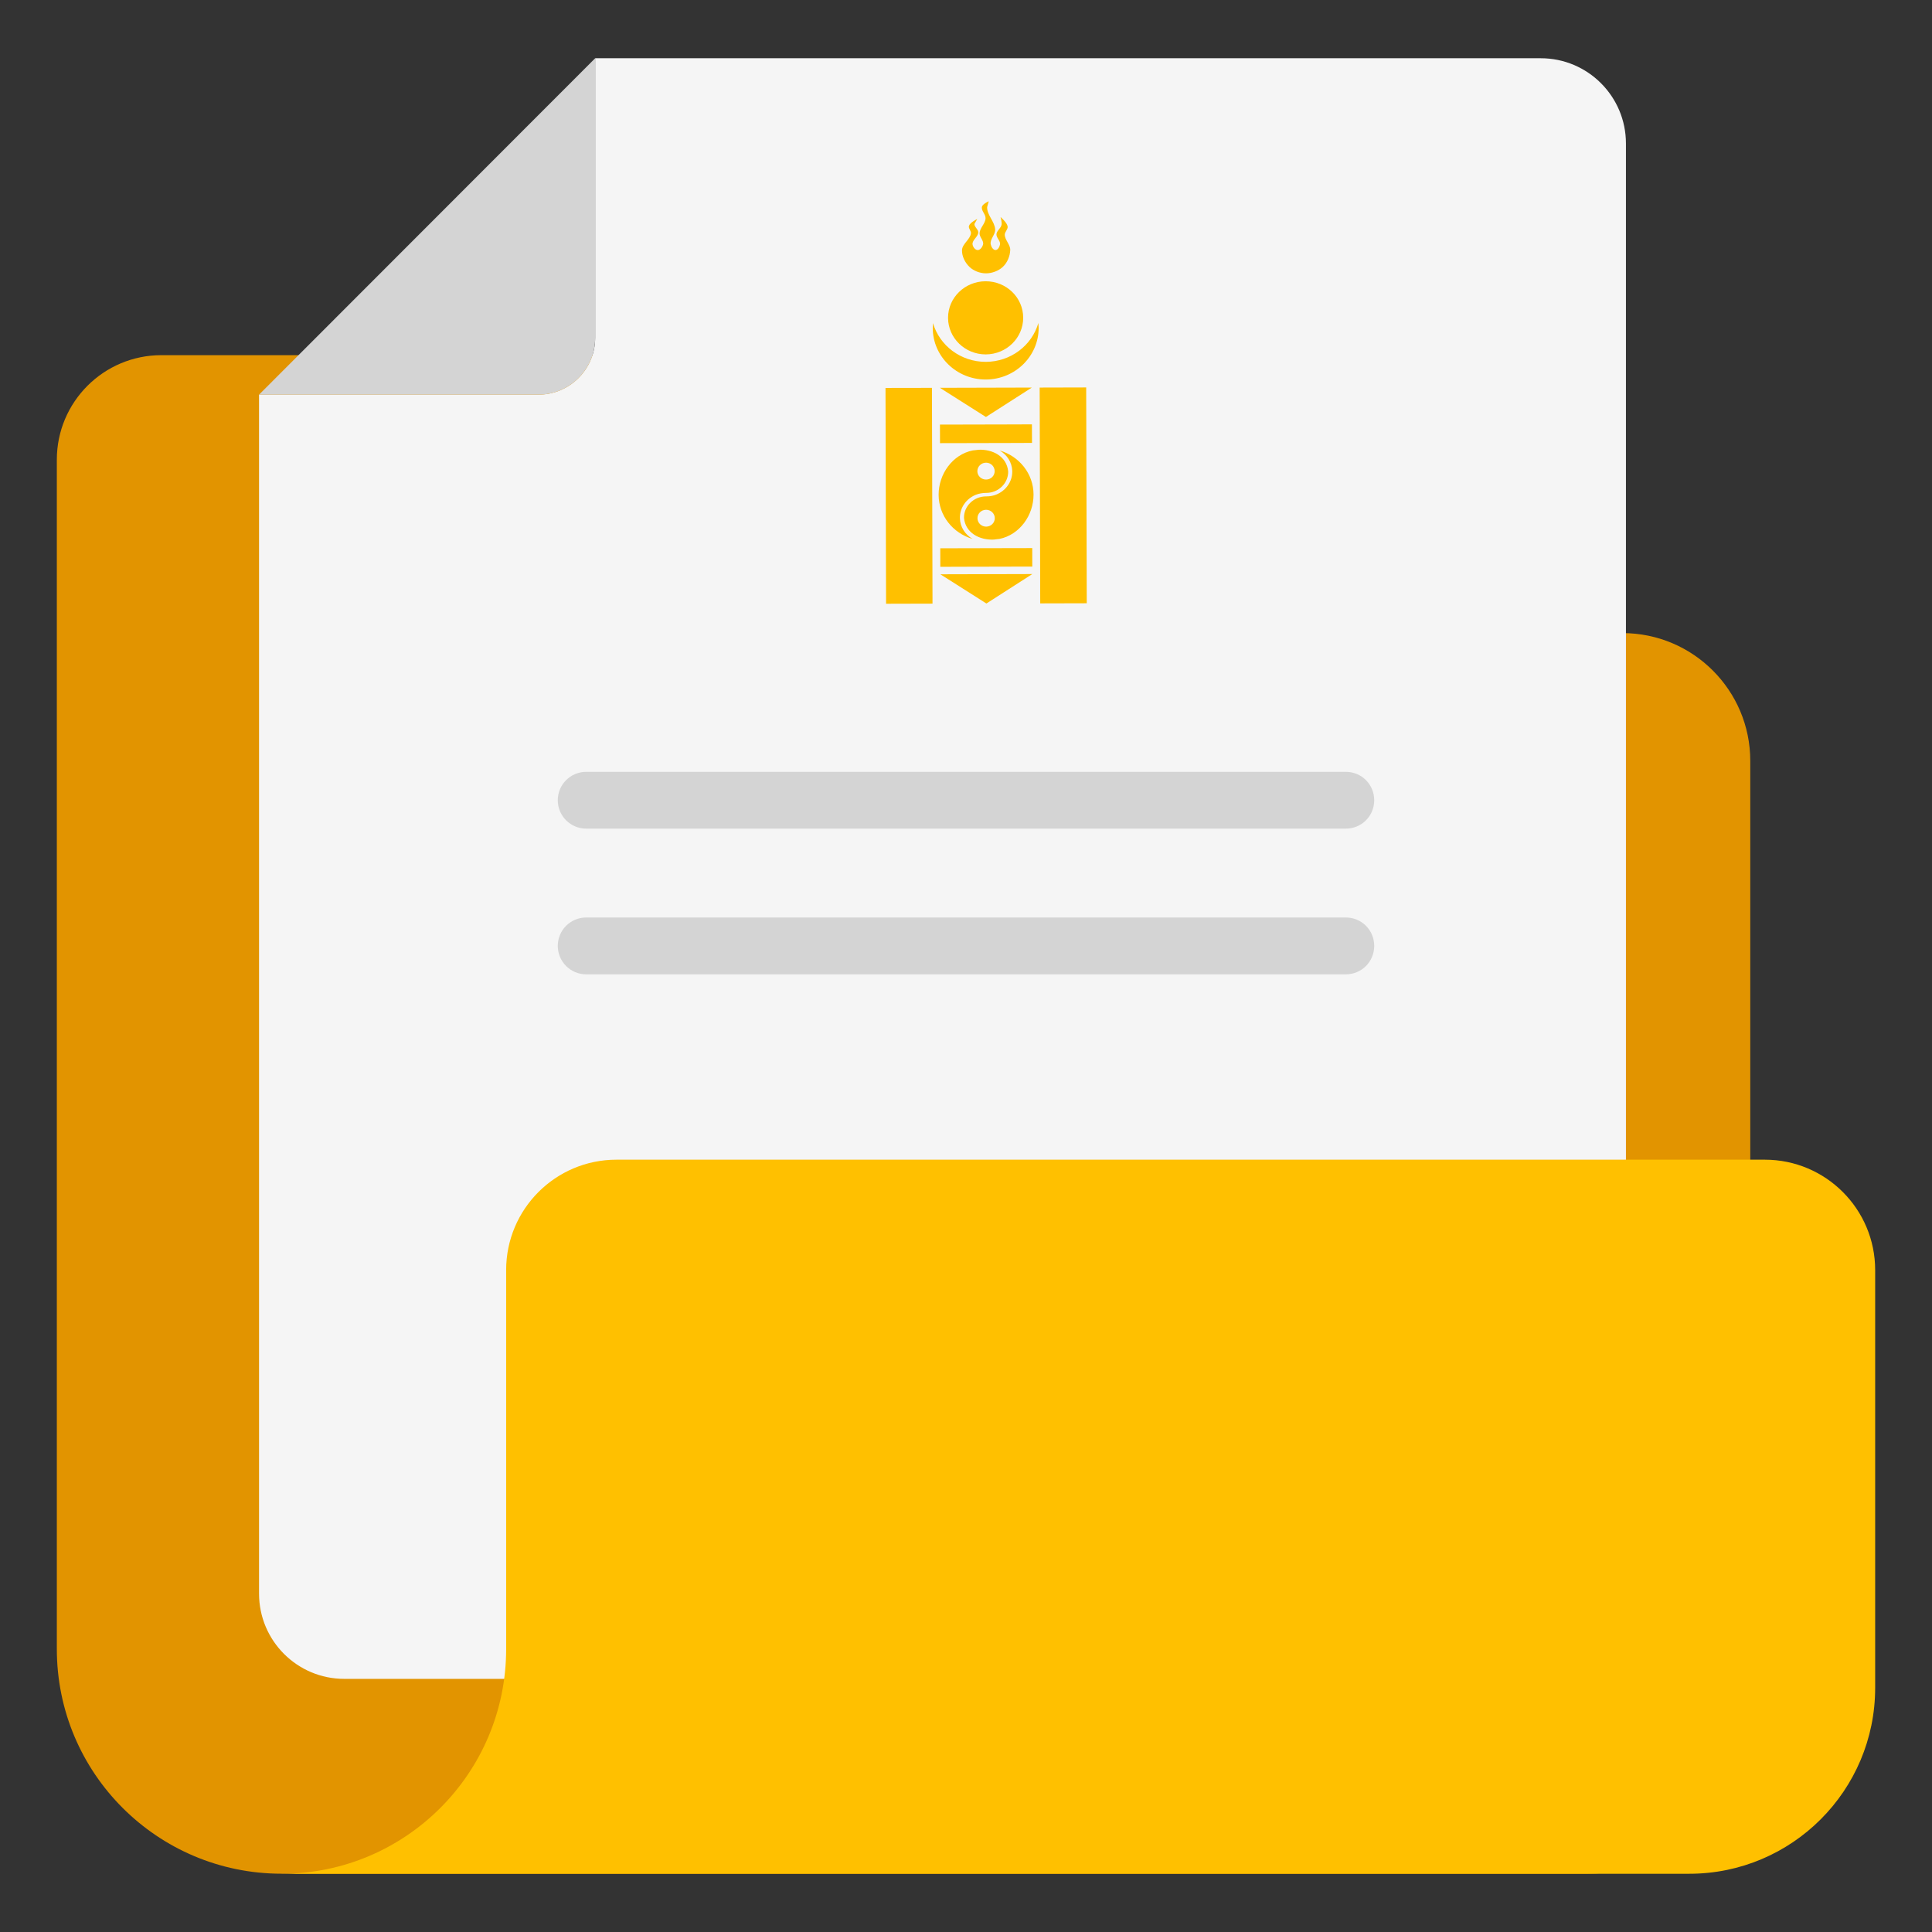 <svg width="48" height="48" viewBox="0 0 48 48" fill="none" xmlns="http://www.w3.org/2000/svg">
<rect x="0" y="0" width="48" height="48" fill="#333333" stroke="none"/>
<path d="M43.485 18.904V42.511C43.485 44.743 41.676 46.552 39.444 46.552H6.995C5.453 46.552 4.056 45.926 3.046 44.916C2.035 43.905 1.412 42.511 1.412 40.969V11.422C1.412 9.987 2.575 8.824 4.01 8.824H15.34C16.775 8.824 17.938 9.987 17.938 11.422V14.286C17.938 15.083 18.584 15.729 19.381 15.729H40.31C42.063 15.729 43.485 17.151 43.485 18.904Z" fill="#E29400"/>
<path d="M40.396 3.565V39.593C40.396 40.763 39.448 41.711 38.279 41.711H8.554C7.384 41.711 6.436 40.763 6.436 39.593V9.805H13.375C14.155 9.805 14.787 9.173 14.787 8.393V1.447H38.279C39.448 1.447 40.396 2.395 40.396 3.565Z" fill="#F5F5F5"/>
<path d="M24.565 5C24.565 5 24.419 5.065 24.398 5.131C24.367 5.228 24.491 5.323 24.486 5.424C24.48 5.557 24.342 5.663 24.337 5.795C24.333 5.892 24.447 5.979 24.424 6.073C24.409 6.135 24.355 6.213 24.29 6.213C24.226 6.211 24.172 6.135 24.163 6.074C24.146 5.965 24.305 5.883 24.305 5.772C24.305 5.696 24.206 5.64 24.209 5.564L24.28 5.44C24.28 5.44 24.101 5.527 24.074 5.611C24.054 5.671 24.129 5.733 24.123 5.796C24.104 5.952 23.907 6.057 23.901 6.214C23.896 6.364 23.974 6.524 24.085 6.63C24.189 6.73 24.344 6.789 24.49 6.791C24.643 6.792 24.808 6.732 24.918 6.628C25.029 6.522 25.094 6.361 25.099 6.211C25.104 6.077 24.965 5.965 24.963 5.831C24.963 5.759 25.046 5.696 25.034 5.624C25.019 5.529 24.859 5.393 24.859 5.393C24.859 5.393 24.896 5.522 24.883 5.585C24.867 5.672 24.764 5.73 24.757 5.817C24.749 5.907 24.86 5.984 24.845 6.072C24.834 6.13 24.795 6.21 24.734 6.212C24.672 6.213 24.628 6.132 24.615 6.073C24.587 5.947 24.732 5.83 24.725 5.701C24.714 5.502 24.52 5.346 24.525 5.146L24.565 5ZM24.486 6.988C23.971 6.989 23.553 7.396 23.554 7.897C23.556 8.399 23.976 8.806 24.491 8.805C25.006 8.803 25.422 8.394 25.421 7.893C25.42 7.391 25.002 6.986 24.486 6.988ZM23.18 8.028L23.174 8.151C23.176 8.858 23.767 9.431 24.493 9.429C25.219 9.427 25.806 8.851 25.805 8.145L25.798 8.025C25.638 8.581 25.114 8.988 24.492 8.99C23.869 8.991 23.342 8.585 23.18 8.028ZM22 9.638L22.014 15L23.168 14.997L23.154 9.636L22 9.638ZM23.351 9.635L24.495 10.36L25.636 9.629L23.351 9.635ZM25.83 9.629L25.844 14.991L27 14.988L26.986 9.626L25.83 9.629ZM23.353 10.549L23.354 11.01L23.854 11.009L25.137 11.006L25.64 11.004L25.638 10.543L25.136 10.545L23.853 10.548L23.353 10.549ZM24.313 11.174L24.166 11.191C23.669 11.292 23.319 11.772 23.32 12.294C23.321 12.812 23.676 13.247 24.162 13.389C23.978 13.281 23.854 13.093 23.849 12.876V12.87C23.845 12.611 24.011 12.385 24.248 12.291C24.321 12.263 24.404 12.247 24.496 12.246H24.502C24.808 12.246 25.053 12.004 25.048 11.712C25.011 11.335 24.659 11.159 24.313 11.174ZM24.836 11.192C25.02 11.299 25.144 11.487 25.149 11.705V11.71C25.153 11.97 24.987 12.194 24.75 12.288C24.678 12.317 24.595 12.333 24.502 12.333H24.496C24.191 12.334 23.946 12.575 23.95 12.867C23.987 13.244 24.339 13.42 24.686 13.406L24.832 13.389C25.329 13.287 25.68 12.807 25.678 12.286C25.677 11.768 25.322 11.333 24.836 11.192ZM24.498 11.495C24.617 11.495 24.712 11.589 24.712 11.706C24.713 11.821 24.618 11.914 24.499 11.914C24.38 11.915 24.283 11.822 24.282 11.707C24.282 11.591 24.379 11.495 24.498 11.495ZM24.499 12.665C24.618 12.665 24.715 12.758 24.715 12.874C24.716 12.989 24.619 13.084 24.5 13.084C24.381 13.084 24.286 12.99 24.285 12.875C24.285 12.758 24.38 12.666 24.499 12.665ZM23.361 13.622L23.362 14.083L23.862 14.081L25.145 14.078L25.647 14.077L25.646 13.617L25.144 13.618L23.861 13.621L23.361 13.622ZM23.363 14.268L24.507 14.994L25.648 14.262L23.363 14.268Z" fill="#FFC000"/>
<path d="M6.995 46.553C10.075 46.553 12.575 44.053 12.575 40.97V31.555C12.575 30.04 13.802 28.812 15.317 28.812H43.846C45.36 28.812 46.588 30.04 46.588 31.555V41.934C46.588 44.485 44.52 46.553 41.97 46.553H6.995Z" fill="#FFC000"/>
<path d="M14.787 1.447V8.393C14.787 9.173 14.155 9.805 13.375 9.805H6.436L14.787 1.447Z" fill="#D4D4D4"/>
<path d="M34.142 19.882C34.142 20.274 33.829 20.587 33.436 20.587H14.563C14.176 20.587 13.858 20.274 13.858 19.882C13.858 19.489 14.176 19.176 14.563 19.176H33.436C33.829 19.176 34.142 19.489 34.142 19.882Z" fill="#D4D4D4"/>
<path d="M34.142 23.501C34.142 23.893 33.829 24.207 33.436 24.207H14.563C14.176 24.207 13.858 23.893 13.858 23.501C13.858 23.108 14.176 22.795 14.563 22.795H33.436C33.829 22.795 34.142 23.108 34.142 23.501Z" fill="#D4D4D4"/>
</svg>

